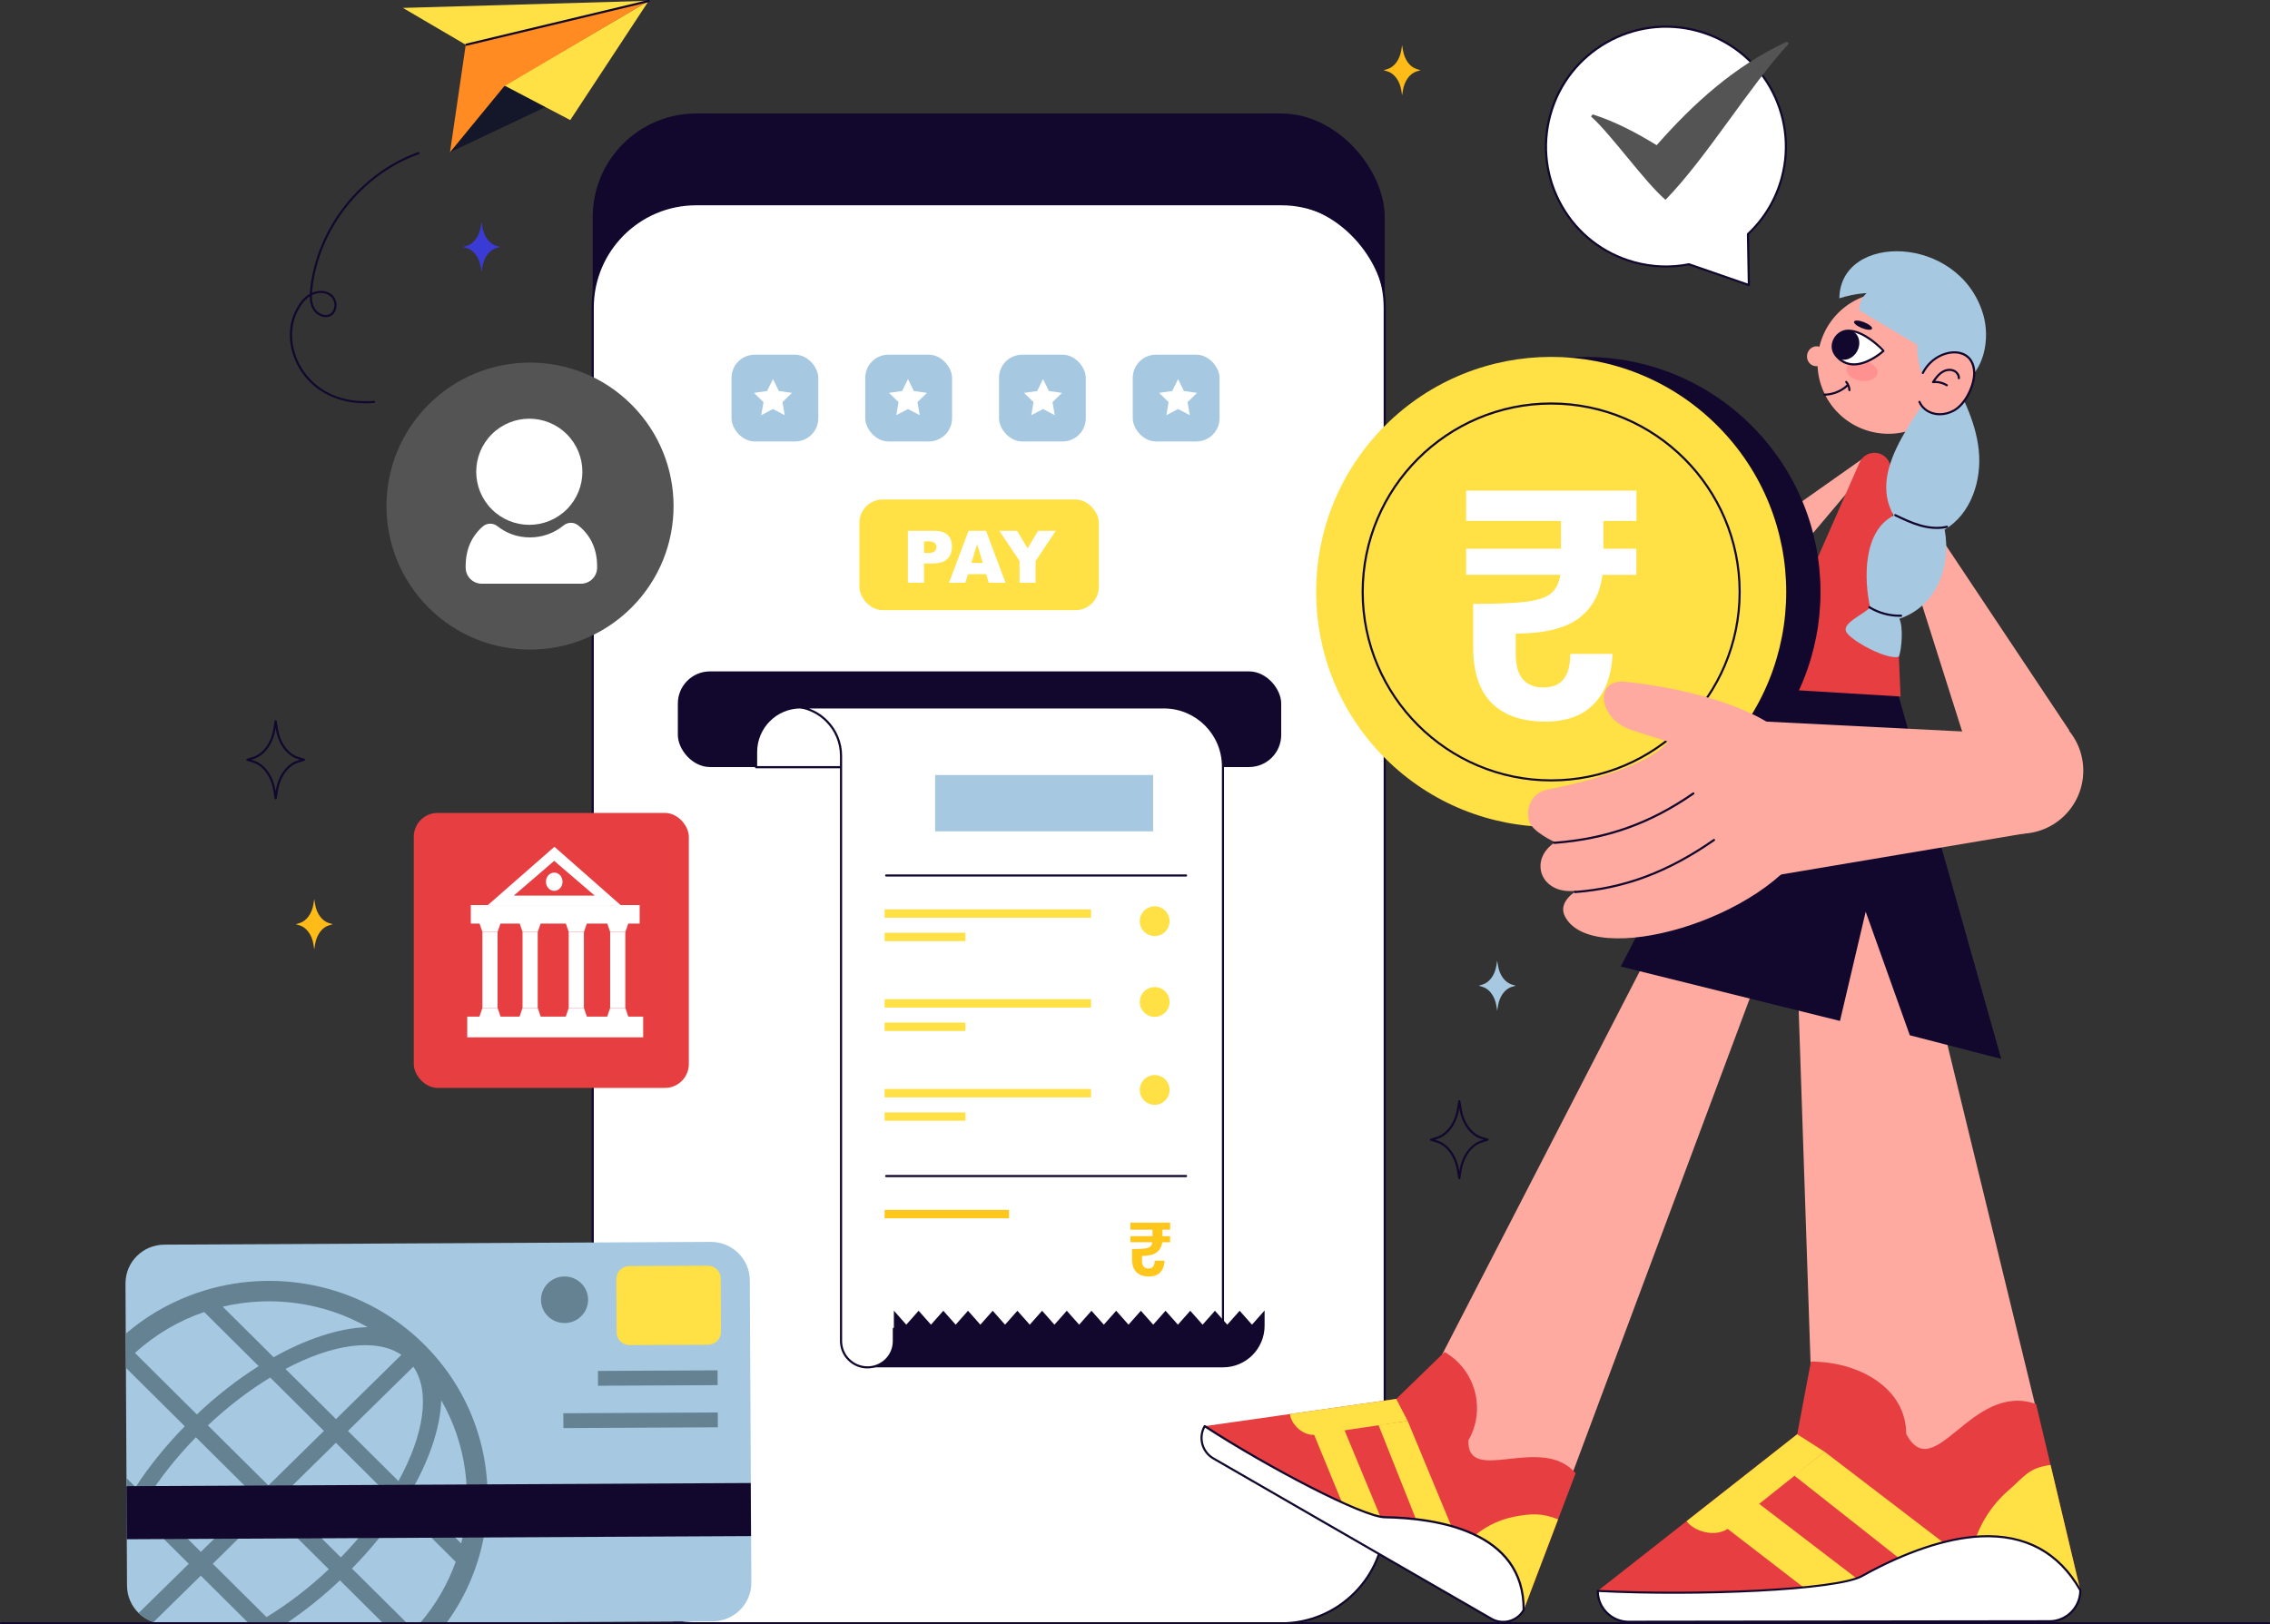 <?xml version="1.0" encoding="UTF-8"?><svg id="Layer_2" xmlns="http://www.w3.org/2000/svg" width="650.88" height="465.88" viewBox="0 0 650.88 465.88"><rect x="0" y="0" width="650.88" height="465.88" fill="#333333" stroke="none"/><defs><style>.cls-1{fill:#141629;}.cls-1,.cls-2,.cls-3,.cls-4,.cls-5,.cls-6,.cls-7,.cls-8,.cls-9,.cls-10,.cls-11,.cls-12,.cls-13,.cls-14,.cls-15,.cls-16,.cls-17{stroke-width:0px;}.cls-2{fill:#ffaaa0;}.cls-3{fill:#545454;}.cls-4{fill:#658293;}.cls-5{fill:#3a3ad4;}.cls-6{fill:#ffc4c4;}.cls-7{fill:#488cc7;}.cls-8{fill:#70bdff;}.cls-9{fill:#12082d;}.cls-10{fill:#a6c8e0;}.cls-11{fill:#ffc61c;}.cls-12{fill:#ff9191;}.cls-13{fill:#ffe045;}.cls-14{fill:#e63e41;}.cls-15{fill:#fff;}.cls-16{fill:#ff8b22;}.cls-17{fill:#ffbb17;}</style></defs><g id="Layer_1-2"><rect class="cls-9" x="169.95" y="32.55" width="227.09" height="408.3" rx="29.69" ry="29.69"/><rect class="cls-15" x="169.95" y="58.57" width="227.09" height="407" rx="29.65" ry="29.65"/><path class="cls-9" d="M367.39,465.88h-167.8c-16.52,0-29.96-13.44-29.96-29.96V88.22c0-16.52,13.44-29.96,29.96-29.96h167.8c16.52,0,29.96,13.44,29.96,29.96v347.71c0,16.52-13.44,29.96-29.96,29.96ZM199.6,58.88c-16.18,0-29.34,13.16-29.34,29.34v347.71c0,16.18,13.16,29.34,29.34,29.34h167.8c16.18,0,29.34-13.16,29.34-29.34V88.22c0-16.18-13.16-29.34-29.34-29.34h-167.8Z"/><polygon class="cls-2" points="534.14 135.95 495.68 181.53 480.42 169.39 534.5 131.25 534.14 135.95"/><circle class="cls-6" cx="487.36" cy="175.36" r="10.6" transform="translate(-16.82 293.98) rotate(-33.03)"/><polygon class="cls-2" points="394.7 424.97 441.44 447.81 525.45 222.75 503.06 214.75 394.7 424.97"/><path class="cls-14" d="M451.78,422.53c-9.8-11.43-31.1,3.65-30.76-9.4h0c5.12-8.88,2.08-20.24-6.81-25.36l-13.86,13.44-54.93,7.82c20.51,17.19,54.71,34.92,91.46,52.75l14.9-39.25Z"/><path class="cls-13" d="M434.08,435.01c4.77-.94,8.18-1.11,12.67.74l-9.88,26.03c-1.21-.81-4.36-.05-5.25-1.2-4.36-5.65-8.39-11.95-10.24-18.84,3.46-3.42,7.94-5.79,12.71-6.72Z"/><polygon class="cls-13" points="403.63 407.54 416.61 438.83 406.95 438.1 395.26 408.7 403.63 407.54"/><polygon class="cls-13" points="384.96 408.87 397.94 440.16 388.28 439.43 376.41 410.54 384.96 408.87"/><path class="cls-15" d="M427.62,464.26l-79.72-45.98c-3.24-1.87-4.35-6.01-2.48-9.25h0c17.42,11.34,45.11,26.02,51.63,26.12,18.21.29,40,5.41,39.82,26.63h0c-1.87,3.24-6.01,4.35-9.25,2.48Z"/><path class="cls-9" d="M430.99,465.48c-1.2,0-2.41-.3-3.52-.95h0l-79.72-45.99c-3.38-1.95-4.55-6.29-2.59-9.67.04-.07.11-.13.19-.15.08-.02.17,0,.24.04,17.9,11.65,45.16,25.97,51.47,26.07,15.07.24,40.32,4.07,40.13,26.94,0,.05-.01.11-.04.15-1.31,2.27-3.7,3.54-6.14,3.54ZM427.78,464c3.06,1.77,6.99.73,8.79-2.3.13-22.27-24.7-26-39.52-26.24-6.37-.1-33.55-14.33-51.52-25.99-1.56,3.04-.47,6.82,2.52,8.54l79.72,45.99Z"/><path class="cls-13" d="M400.34,401.21l3.28,6.33-26.82,3.98c-3.86.16-6.84-3.75-6.91-5.97l30.44-4.33Z"/><path class="cls-2" d="M585.51,411.03c-17.02,11.35-46.38,9.95-65.38,9.12l-7.52-223.41,20.01-2.89,52.89,217.18Z"/><path class="cls-14" d="M583.81,402.68c-18.63-6.54-29.04,23.66-37.23,8.63h0c-.02-13.44-13.89-20.82-27.33-20.8l-3.94,20.84-57.18,44.92c34.55,6.04,84.98,3.71,138.37-.17l-12.69-53.42Z"/><path class="cls-13" d="M575.77,427.56c4.8-4.19,5.87-6.57,12.19-7.41l8.54,35.95c-1.91-.12-4.98,2.81-6.75,2.08-8.65-3.55-17.36-8.06-23.99-14.66,1.68-6.15,5.21-11.77,10.01-15.97Z"/><polygon class="cls-13" points="523.19 416.38 558.45 443.36 547.01 448.87 514.46 423.19 523.19 416.38"/><polygon class="cls-13" points="502.88 430.14 538.14 457.12 526.7 462.64 494.27 437.64 502.88 430.14"/><path class="cls-15" d="M587.63,464.99l-120.62.15c-4.9,0-8.88-3.96-8.89-8.86h0c27.21,1.43,68.25-.08,75.72-4.25,20.85-11.62,48.93-20.12,62.65,4.07h0c0,4.9-3.96,8.88-8.86,8.89Z"/><path class="cls-9" d="M467,465.45c-5.06,0-9.18-4.11-9.18-9.17,0-.08.03-.17.1-.22.06-.06.14-.09.23-.08,27.97,1.47,68.32-.18,75.56-4.21,12.56-7,24.37-10.95,34.13-11.43,12.96-.63,22.7,4.62,28.94,15.62.03.05.04.1.04.15,0,5.06-4.11,9.19-9.17,9.19l-120.62.15h-.01ZM458.44,456.6c.08,2.17.97,4.19,2.51,5.73,1.62,1.61,3.77,2.5,6.05,2.5h.01l120.62-.15h0c4.7,0,8.52-3.81,8.56-8.5-6.11-10.73-15.65-15.86-28.33-15.24-9.67.47-21.38,4.4-33.86,11.35-7.29,4.06-47.52,5.75-75.56,4.3Z"/><path class="cls-13" d="M515.31,411.35l7.88,5.03-27.81,22.11c-4.27,2.72-10.22.23-11.76-2.24l31.69-24.9Z"/><polygon class="cls-9" points="543.27 195.61 573.82 303.7 547.6 296.92 534.95 261.48 527.58 292.81 464.71 277.2 508.01 194.08 543.27 195.61"/><polygon class="cls-2" points="540.72 140.7 566.96 223.51 593.32 209.48 542.27 132.87 540.72 140.7"/><path class="cls-14" d="M542.12,134.25l2.84,65.51-40.21-2.43,28.45-64.69c.91-2.06,3.16-3.18,5.35-2.65h0c2,.48,3.45,2.21,3.56,4.26Z"/><circle class="cls-2" cx="579.24" cy="221.03" r="18.08" transform="translate(353.99 798.64) rotate(-89.58)"/><polygon class="cls-6" points="476.43 125.37 491.79 175.59 478.87 181.53 451.15 137.57 476.43 125.37"/><circle class="cls-9" cx="454.6" cy="169.76" r="67.4" transform="translate(13.11 371.17) rotate(-45)"/><circle class="cls-13" cx="444.77" cy="169.76" r="67.4" transform="translate(10.23 364.22) rotate(-45)"/><circle class="cls-13" cx="444.77" cy="169.76" r="54.03" transform="translate(10.23 364.22) rotate(-45)"/><path class="cls-9" d="M444.77,224.12c-29.97,0-54.35-24.38-54.35-54.35s24.38-54.35,54.35-54.35,54.35,24.38,54.35,54.35-24.38,54.35-54.35,54.35ZM444.77,116.04c-29.63,0-53.74,24.11-53.74,53.74s24.11,53.74,53.74,53.74,53.74-24.11,53.74-53.74-24.11-53.74-53.74-53.74Z"/><path class="cls-15" d="M459.76,149.42v7.96h9.44v7.49h-9.71c-.74,5.55-3.07,9.75-6.98,12.58-3.92,2.84-9.88,4.26-17.9,4.26v5.83c0,6.41,2.65,9.62,7.96,9.62,2.59,0,4.52-.8,5.78-2.4,1.26-1.6,1.9-4.01,1.9-7.22h12.12c-.25,6.11-2,10.87-5.27,14.29-3.27,3.42-7.93,5.13-13.97,5.13-6.72,0-11.86-1.77-15.4-5.32-3.55-3.55-5.32-8.86-5.32-15.96v-12.49c6.72,0,11.75-.2,15.08-.6,3.33-.4,5.72-1.19,7.17-2.36,1.45-1.17,2.36-2.96,2.73-5.37h-27.01v-7.49h27.2v-7.96h-27.2v-8.7h48.84v8.7h-9.44Z"/><polygon class="cls-2" points="486.04 205.93 578.3 210.58 581.6 238.86 502.9 252.12 486.04 205.93"/><circle class="cls-2" cx="541.45" cy="104.11" r="20.31" transform="translate(8 243.51) rotate(-25.53)"/><path class="cls-12" d="M529.48,105.77c-.22,1.57,1.59,3.12,4.04,3.47s4.62-.65,4.84-2.23c.22-1.57-1.59-3.12-4.04-3.47s-4.62.65-4.84,2.23Z"/><path class="cls-10" d="M568.6,90.01c2,6.6,1.03,17.61-8.54,21.57-2.22-18.62-12.81-32.24-32.66-26.03.23-18.83,34.23-18.5,41.19,4.46Z"/><path class="cls-10" d="M533.05,88.98l16.69,9.91s-.17,4.9,1.4,8.26c0,0,1.45-1.63,3.49-3.54,0,0-.06-.04-.36,5.98-.25,4.88,1.96,8.48,1.96,8.48,0,0,5.47-7.1,5.92-10.27,1.63-11.65-5.87-14.59-9.67-21.27-4.56-8.02-19.4-6.14-19.42,2.45Z"/><path class="cls-10" d="M567.38,129.12c-.92-8.68-5.16-16.63-9.5-24.2-5.65,12.33-23.1,28.66-14.88,42.94-8.79,4.37-8.62,18.17-6.76,26.39-2.48,2.27-8.23,4.6-6.83,7.05,1.44,2.51,11.81,8.14,15.07,7.03.84-2.24,1.27-8.77.11-10.86,10.54-3.52,14.98-14.8,13-25.59,7.54-4.41,10.7-14.08,9.78-22.76Z"/><path class="cls-15" d="M540.04,100.64s-8.4,7.75-13.6,1.31c-2.29-2.84-.06-6.6,2.77-7.04,4.86-.76,10.78,5.58,10.83,5.73Z"/><path class="cls-9" d="M531.56,104.82c-.18,0-.35,0-.53-.02-1.89-.14-3.52-1.03-4.83-2.65-1.04-1.28-1.29-2.9-.7-4.44.63-1.63,2.07-2.85,3.66-3.1,5.02-.78,11.06,5.62,11.17,5.94.04.12,0,.24-.08.32-.18.17-4.33,3.95-8.69,3.95ZM530.03,95.15c-.26,0-.52.02-.77.06-1.36.21-2.64,1.3-3.18,2.71-.3.78-.62,2.31.61,3.83,1.2,1.49,2.68,2.3,4.4,2.43,3.73.28,7.59-2.77,8.54-3.58-.98-1.08-5.61-5.45-9.58-5.45Z"/><path class="cls-9" d="M526.08,97.23c-1.15,2.12-.64,4.62,1.13,5.58s4.15.03,5.3-2.09c1.15-2.12.64-4.62-1.13-5.58s-4.15-.03-5.3,2.09Z"/><path class="cls-9" d="M531.62,92.23c-.19.46.82,1.3,2.24,1.87,1.42.57,2.72.65,2.91.19.19-.46-.82-1.3-2.24-1.87-1.42-.57-2.72-.65-2.91-.19Z"/><path class="cls-2" d="M550.05,110.69c.19-1.3.57-2.48,1.09-3.54,3.7-7.39,14.53-8.47,14.77-.2.1,3.47-2.37,9-5.83,10.9-3.92,2.16-8.3.43-9.87-2.47l-.16-4.69Z"/><path class="cls-9" d="M556.21,119.11c-.82,0-1.63-.13-2.39-.39-1.72-.58-3.04-1.77-3.73-3.34-.07-.16,0-.34.16-.4.16-.07.34,0,.4.16.62,1.41,1.81,2.48,3.36,3.01,1.91.65,4.12.4,6.08-.68,3.31-1.83,5.77-7.21,5.67-10.63-.08-2.88-1.49-4.77-3.96-5.33-3.24-.73-7.94,1.16-10.19,5.59-.08.15-.26.21-.41.13-.15-.08-.21-.26-.13-.41,2.39-4.69,7.41-6.69,10.88-5.91,2.73.61,4.35,2.77,4.44,5.91.11,3.66-2.43,9.22-5.99,11.18-1.33.73-2.78,1.11-4.19,1.11Z"/><path class="cls-9" d="M558.22,110.8c-.05,0-.11-.01-.16-.04-1.16-.71-2.5-1.01-3.76-.86-.12.02-.24-.04-.3-.14-.06-.1-.06-.23,0-.33.47-.69.98-1.42,1.6-2.05.7-.71,1.46-1.2,2.25-1.44.94-.29,1.93-.22,2.71.2.88.48,1.45,1.42,1.42,2.34,0,.17-.16.31-.32.3-.17,0-.3-.15-.3-.32.02-.7-.42-1.42-1.1-1.78-.63-.34-1.45-.4-2.23-.16-.69.21-1.36.64-1.99,1.28-.43.44-.81.94-1.17,1.44,1.2-.02,2.42.33,3.5.99.15.09.19.28.1.42-.06.09-.16.15-.26.15Z"/><path class="cls-2" d="M518.15,101.8c.22-1.56,1.6-2.66,3.07-2.46,1.48.21,2.5,1.64,2.28,3.21-.22,1.56-1.6,2.66-3.07,2.46-1.48-.21-2.5-1.64-2.28-3.21Z"/><path class="cls-9" d="M555.34,151.71c-1.52,0-3.14-.24-4.84-.72-2.52-.71-4.9-1.85-7.2-2.96-.15-.07-.22-.26-.14-.41.07-.15.26-.22.41-.14,2.28,1.09,4.64,2.22,7.11,2.92,2.75.78,5.27.91,7.5.38.17-.04.33.06.37.23.04.17-.06.33-.23.37-.94.22-1.93.33-2.96.33Z"/><path class="cls-9" d="M544.6,176.9c-3.07,0-6.16-.88-8.76-2.49-.14-.09-.19-.28-.1-.42.09-.14.28-.19.42-.1,2.64,1.64,5.81,2.49,8.92,2.39.17-.02.31.13.32.3,0,.17-.13.31-.3.32-.17,0-.34,0-.51,0Z"/><path class="cls-9" d="M523.14,113.5c-.17,0-.31-.13-.31-.3,0-.17.13-.31.3-.31,2.35-.03,4.68-.98,6.39-2.59.12-.12.32-.11.44.01.12.12.11.32-.01.43-1.82,1.71-4.3,2.72-6.8,2.76h0Z"/><path class="cls-9" d="M530.29,112.19c-.16,0-.3-.13-.31-.3-.03-.79-.33-1.56-.84-2.16-.11-.13-.09-.32.04-.43.13-.11.32-.09.43.04.6.71.95,1.61.98,2.54,0,.17-.13.31-.3.32,0,0,0,0-.01,0Z"/><path class="cls-2" d="M448.68,262.75c-2.1-4.19,3.43-7.31,3.43-7.31-10.4,1.39-13.98-8.85-6.21-13.89,0,0-6.65-2.96-7.51-6.16-.86-3.2.31-7.97,5.5-8.98,13.65-2.65,29.36-7.46,34.4-13.69l-10.45-3.33c-9.27-2.97-11.05-14.39-2.21-13.89,8.67.79,30.07,4.21,42.36,12.43l10.77,32.86c-12.03,23.01-62.37,37.3-70.08,21.96Z"/><path class="cls-9" d="M445.67,242.03c-.16,0-.29-.12-.31-.28-.01-.17.11-.32.28-.33,15.06-1.15,27.31-5.51,39.72-14.11.14-.1.33-.06.43.08.1.14.06.33-.08.43-12.51,8.67-24.85,13.06-40.02,14.22,0,0-.02,0-.02,0Z"/><path class="cls-9" d="M451.6,256.14c-.16,0-.29-.12-.31-.28-.01-.17.11-.32.28-.33,14.21-1.09,26.46-5.67,39.71-14.87.14-.1.33-.06.43.08.1.14.06.33-.08.43-13.35,9.26-25.69,13.88-40.02,14.98,0,0-.02,0-.02,0Z"/><rect class="cls-9" x="194.36" y="192.56" width="173" height="27.43" rx="9.21" ry="9.21"/><path class="cls-15" d="M229.59,202.87c-7.06,0-12.78,5.72-12.78,12.78v4.37h38.33v-17.16h-25.54Z"/><path class="cls-9" d="M255.13,220.34h-38.33c-.17,0-.31-.14-.31-.31v-4.37c0-7.22,5.87-13.09,13.09-13.09h25.54c.17,0,.31.14.31.31v17.16c0,.17-.14.31-.31.31ZM217.11,219.72h37.71v-16.54h-25.24c-6.88,0-12.48,5.6-12.48,12.48v4.07Z"/><path class="cls-15" d="M350.66,219.8c0-9.35-7.58-16.93-16.93-16.93h-104.06c2.84.54,5.38,1.93,7.35,3.89,2.56,2.56,4.14,6.09,4.14,10v167.83c0,.42.04.83.1,1.23.26,1.6,1.02,3.03,2.11,4.13,1.37,1.37,3.26,2.22,5.35,2.22.08,0,.15,0,.22,0,4.08-.11,7.35-3.46,7.35-7.57v-3.5l94.36-.52v-160.78Z"/><path class="cls-9" d="M248.72,392.47c-2.1,0-4.08-.82-5.57-2.31-1.18-1.18-1.94-2.66-2.2-4.3-.07-.42-.11-.85-.11-1.27v-167.83c0-3.69-1.44-7.17-4.05-9.78-1.98-1.98-4.46-3.29-7.19-3.81-.16-.03-.26-.17-.25-.33.02-.16.15-.28.31-.28h104.06c9.5,0,17.24,7.73,17.24,17.24v160.78c0,.17-.14.31-.31.31l-94.06.51v3.19c0,4.3-3.36,7.76-7.65,7.87-.07,0-.14,0-.23,0ZM231.95,203.18c1.97.71,3.77,1.86,5.28,3.37,2.73,2.73,4.23,6.36,4.23,10.21v167.83c0,.39.03.79.1,1.18.24,1.51.94,2.88,2.03,3.96,1.37,1.37,3.2,2.13,5.14,2.13.07,0,.13,0,.2,0,3.97-.11,7.06-3.3,7.06-7.26v-3.5c0-.17.14-.31.31-.31l94.06-.51v-160.47c0-9.17-7.46-16.62-16.62-16.62h-101.77ZM350.66,380.58h0,0Z"/><polygon class="cls-7" points="355.53 375.91 355.51 375.92 355.5 375.91 355.53 375.91"/><polygon class="cls-7" points="348.44 375.91 348.43 375.92 348.42 375.91 348.44 375.91"/><polygon class="cls-7" points="341.35 375.91 341.34 375.92 341.33 375.91 341.35 375.91"/><polygon class="cls-7" points="334.27 375.91 334.26 375.92 334.25 375.91 334.27 375.91"/><polygon class="cls-7" points="327.18 375.91 327.18 375.92 327.16 375.91 327.18 375.91"/><polygon class="cls-7" points="320.1 375.91 320.09 375.92 320.08 375.91 320.1 375.91"/><polygon class="cls-7" points="313.02 375.91 313.01 375.92 312.99 375.91 313.02 375.91"/><polygon class="cls-7" points="305.93 375.91 305.92 375.92 305.9 375.91 305.93 375.91"/><polygon class="cls-7" points="298.85 375.91 298.83 375.92 298.82 375.91 298.85 375.91"/><polygon class="cls-7" points="291.76 375.91 291.75 375.92 291.74 375.91 291.76 375.91"/><polygon class="cls-7" points="284.68 375.91 284.66 375.92 284.65 375.91 284.68 375.91"/><polygon class="cls-7" points="277.59 375.91 277.58 375.92 277.57 375.91 277.59 375.91"/><polygon class="cls-7" points="270.5 375.91 270.49 375.92 270.48 375.91 270.5 375.91"/><polygon class="cls-7" points="263.42 375.91 263.41 375.92 263.4 375.91 263.42 375.91"/><path class="cls-9" d="M362.6,375.92v4.31c0,6.59-5.34,11.93-11.93,11.93h-101.95c.08,0,.15,0,.22,0,4.08-.11,7.36-3.46,7.36-7.56v-8.69h.01l3.55,4.01,3.54-3.99,3.54,3.99,3.54-3.99,3.54,3.99,3.54-3.99,3.54,3.99,3.54-3.99,3.54,3.99,3.54-3.99,3.54,3.99,3.54-3.99,3.54,3.99,3.54-3.99,3.54,3.99,3.54-3.99,3.54,3.99,3.54-3.99,3.54,3.99,3.54-3.99,3.54,3.99,3.54-3.99,3.54,3.99,3.54-3.99,3.54,3.99,3.54-3.99,3.54,3.99,3.54-3.99,3.54,3.99,3.54-3.99Z"/><polygon class="cls-8" points="263.42 375.91 263.41 375.92 263.4 375.91 263.42 375.91"/><polygon class="cls-8" points="263.42 375.91 263.41 375.92 263.4 375.91 263.42 375.91"/><polygon class="cls-8" points="270.5 375.91 270.49 375.92 270.48 375.91 270.5 375.91"/><polygon class="cls-8" points="270.5 375.91 270.49 375.92 270.48 375.91 270.5 375.91"/><polygon class="cls-8" points="277.59 375.91 277.58 375.92 277.57 375.91 277.59 375.91"/><polygon class="cls-8" points="277.59 375.91 277.58 375.92 277.57 375.91 277.59 375.91"/><polygon class="cls-8" points="284.68 375.91 284.66 375.92 284.65 375.91 284.68 375.91"/><polygon class="cls-8" points="284.68 375.91 284.66 375.92 284.65 375.91 284.68 375.91"/><polygon class="cls-8" points="291.76 375.91 291.75 375.92 291.74 375.91 291.76 375.91"/><polygon class="cls-8" points="291.76 375.91 291.75 375.92 291.74 375.91 291.76 375.91"/><polygon class="cls-8" points="298.85 375.91 298.83 375.92 298.82 375.91 298.85 375.91"/><polygon class="cls-8" points="298.85 375.91 298.83 375.92 298.82 375.91 298.85 375.91"/><polygon class="cls-8" points="305.93 375.91 305.92 375.92 305.9 375.91 305.93 375.91"/><polygon class="cls-8" points="305.93 375.91 305.92 375.92 305.9 375.91 305.93 375.91"/><polygon class="cls-8" points="313.02 375.91 313.01 375.92 312.99 375.91 313.02 375.91"/><polygon class="cls-8" points="313.02 375.91 313.01 375.92 312.99 375.91 313.02 375.91"/><polygon class="cls-8" points="320.1 375.91 320.09 375.92 320.08 375.91 320.1 375.91"/><polygon class="cls-8" points="320.1 375.91 320.09 375.92 320.08 375.91 320.1 375.91"/><polygon class="cls-8" points="327.18 375.91 327.18 375.92 327.16 375.91 327.18 375.91"/><polygon class="cls-8" points="327.18 375.91 327.18 375.92 327.16 375.91 327.18 375.91"/><polygon class="cls-8" points="334.27 375.91 334.26 375.92 334.25 375.91 334.27 375.91"/><polygon class="cls-8" points="334.27 375.91 334.26 375.92 334.25 375.91 334.27 375.91"/><polygon class="cls-8" points="341.35 375.91 341.34 375.92 341.33 375.91 341.35 375.91"/><polygon class="cls-8" points="341.35 375.91 341.34 375.92 341.33 375.91 341.35 375.91"/><polygon class="cls-8" points="348.44 375.91 348.43 375.92 348.42 375.91 348.44 375.91"/><polygon class="cls-8" points="348.44 375.91 348.43 375.92 348.42 375.91 348.44 375.91"/><polygon class="cls-8" points="355.53 375.91 355.51 375.92 355.5 375.91 355.53 375.91"/><polygon class="cls-8" points="355.53 375.91 355.51 375.92 355.5 375.91 355.53 375.91"/><polygon class="cls-8" points="362.61 375.91 362.6 375.92 362.6 375.91 362.61 375.91"/><rect class="cls-10" x="268.13" y="222.28" width="62.5" height="16.16"/><path class="cls-9" d="M340.07,251.4h-85.97c-.17,0-.31-.14-.31-.31s.14-.31.31-.31h85.97c.17,0,.31.14.31.31s-.14.31-.31.31Z"/><path class="cls-9" d="M340.07,337.6h-85.97c-.17,0-.31-.14-.31-.31s.14-.31.31-.31h85.97c.17,0,.31.14.31.31s-.14.31-.31.31Z"/><rect class="cls-11" x="253.65" y="347.01" width="35.67" height="2.4"/><rect class="cls-13" x="253.65" y="260.81" width="59.18" height="2.4"/><rect class="cls-13" x="253.65" y="267.52" width="23.17" height="2.4"/><rect class="cls-13" x="253.65" y="286.57" width="59.18" height="2.4"/><rect class="cls-13" x="253.65" y="293.28" width="23.17" height="2.4"/><rect class="cls-13" x="253.65" y="312.33" width="59.18" height="2.4"/><rect class="cls-13" x="253.65" y="319.04" width="23.17" height="2.4"/><circle class="cls-13" cx="331.08" cy="264.2" r="4.27"/><circle class="cls-13" cx="331.08" cy="287.37" r="4.27"/><circle class="cls-13" cx="331.08" cy="312.6" r="4.27"/><path class="cls-11" d="M333.31,352.69v1.85h2.2v1.75h-2.26c-.17,1.29-.72,2.27-1.63,2.93-.91.66-2.3.99-4.17.99v1.36c0,1.5.62,2.24,1.85,2.24.6,0,1.05-.19,1.35-.56.29-.37.44-.93.44-1.68h2.83c-.06,1.42-.47,2.53-1.23,3.33-.76.8-1.85,1.2-3.26,1.2-1.57,0-2.76-.41-3.59-1.24-.83-.83-1.24-2.07-1.24-3.72v-2.91c1.57,0,2.74-.05,3.52-.14.78-.09,1.33-.28,1.67-.55.34-.27.55-.69.64-1.25h-6.3v-1.75h6.34v-1.85h-6.34v-2.03h11.39v2.03h-2.2Z"/><rect class="cls-13" x="246.42" y="143.27" width="68.65" height="31.73" rx="6.68" ry="6.68"/><path class="cls-15" d="M260.33,152.24h7.65c1.67,0,2.91.4,3.74,1.19.83.79,1.24,1.92,1.24,3.38s-.45,2.68-1.36,3.53c-.9.85-2.28,1.27-4.14,1.27h-2.52v5.53h-4.62v-14.9ZM264.96,158.59h1.13c.89,0,1.51-.15,1.87-.46.36-.31.54-.7.54-1.18s-.16-.86-.47-1.19c-.31-.33-.9-.49-1.76-.49h-1.31v3.32Z"/><path class="cls-15" d="M282.77,164.68h-5.23l-.73,2.46h-4.7l5.6-14.9h5.02l5.6,14.9h-4.82l-.75-2.46ZM281.81,161.46l-1.64-5.35-1.63,5.35h3.27Z"/><path class="cls-15" d="M286.53,152.24h5.11l3,5.03,3.01-5.03h5.09l-5.79,8.66v6.24h-4.61v-6.24l-5.8-8.66Z"/><rect class="cls-10" x="209.75" y="101.73" width="24.88" height="24.88" rx="6.64" ry="6.64"/><rect class="cls-10" x="248.1" y="101.73" width="24.88" height="24.88" rx="6.64" ry="6.64"/><rect class="cls-10" x="286.45" y="101.73" width="24.88" height="24.88" rx="6.64" ry="6.64"/><rect class="cls-10" x="324.8" y="101.73" width="24.88" height="24.88" rx="6.64" ry="6.64"/><polygon class="cls-15" points="221.64 108.73 223.32 112.14 227.08 112.68 224.36 115.33 225 119.08 221.64 117.31 218.27 119.08 218.92 115.33 216.2 112.68 219.95 112.14 221.64 108.73"/><polygon class="cls-15" points="260.35 108.73 262.03 112.14 265.79 112.68 263.07 115.33 263.72 119.08 260.35 117.31 256.99 119.08 257.63 115.33 254.91 112.68 258.67 112.14 260.35 108.73"/><polygon class="cls-15" points="299.07 108.73 300.75 112.14 304.51 112.68 301.79 115.33 302.43 119.08 299.07 117.31 295.71 119.08 296.35 115.33 293.63 112.68 297.39 112.14 299.07 108.73"/><polygon class="cls-15" points="337.79 108.73 339.47 112.14 343.23 112.68 340.51 115.33 341.15 119.08 337.79 117.31 334.43 119.08 335.07 115.33 332.35 112.68 336.11 112.14 337.79 108.73"/><path class="cls-10" d="M35.98,368.09l.44,86.72c.02,3.05,1.28,5.81,3.32,7.8,1.19,1.16,2.64,2.06,4.26,2.6,1.15.39,2.38.59,3.67.59l156.63-.79c6.18-.03,11.16-5.01,11.13-11.11l-.44-86.72c-.03-6.1-5.06-11.03-11.24-11l-156.63.79c-6.18.03-11.16,5-11.13,11.11Z"/><path class="cls-13" d="M176.72,366.83l.08,15.28c0,.24.03.48.07.71.03.17.08.33.14.49.51,1.45,1.91,2.48,3.55,2.47l22.45-.11c.09,0,.18,0,.27-.01,1.52-.11,2.78-1.13,3.25-2.5.06-.16.1-.32.13-.49.04-.23.07-.47.07-.71l-.08-15.28c0-.05,0-.1,0-.16,0-.17-.02-.33-.05-.49-.32-1.71-1.82-3-3.63-3.03-.02,0-.05,0-.07,0l-22.45.11s-.05,0-.07,0c-1.81.04-3.3,1.35-3.6,3.06-.03.16-.05.33-.05.49,0,.05,0,.1,0,.16Z"/><path class="cls-4" d="M36.1,392.29l16.88,16.77c-5.45,5.57-10.21,11.47-14.11,17.45l-2.61-2.59.09,16.96c.93-2.22,2.03-4.48,3.29-6.77l14.49,14.39-14.39,14.14c1.19,1.16,2.64,2.06,4.26,2.6l13.57-13.33,13.89,13.8,10.5-.05c5.31-3.53,10.54-7.71,15.51-12.41l12.35,12.27,6.84-.03-15.74-15.63c5.46-5.57,10.22-11.47,14.11-17.45l15.63,15.52c-2.24,6.27-5.63,12.22-10.18,17.53l7.57-.04c2.97-4.06,5.37-8.41,7.21-12.93.68-1.65,1.28-3.33,1.8-5.03,6.55-21.16,1.41-45.13-15.45-61.88-16.87-16.75-41.11-21.96-62.55-15.6-1.72.51-3.43,1.09-5.11,1.76-6.4,2.51-12.46,6.1-17.9,10.78l.05,9.79ZM105.41,380.62c-4.07.11-8.6.96-13.48,2.59-4.42,1.47-8.94,3.51-13.47,6.05l-14.6-14.5c13.91-3.28,28.85-1.33,41.54,5.86,0,0,0,0,0,0ZM92.88,410.39l-15.92,15.65-17.35-17.23c5.81-5.48,11.89-10.1,17.87-13.72l15.4,15.3ZM115.09,388.57l-18.75,18.43-14.49-14.39c13.47-7.14,25.98-8.98,33.24-4.04ZM117.64,428.16c2.59-4.46,4.69-8.92,6.19-13.27,1.67-4.81,2.56-9.28,2.69-13.3,0,0,0,0,0,0,7.22,12.58,9.12,27.34,5.71,41.07l-14.6-14.5ZM114.26,424.79l-14.49-14.39,18.75-18.43c4.96,7.2,3.03,19.55-4.27,32.81ZM80.39,429.45l15.92-15.65,15.4,15.3c-3.7,5.89-8.41,11.86-13.98,17.57l-17.34-17.23ZM61.01,448.49l15.92-15.65,17.35,17.23c-5.81,5.48-11.89,10.1-17.87,13.72l-15.4-15.3ZM56.16,412.21l17.35,17.23-15.92,15.65-15.4-15.3c3.7-5.89,8.4-11.86,13.98-17.57ZM38.69,388.04c5.9-5.38,12.67-9.29,19.85-11.75l15.63,15.52c-6.07,3.82-12.07,8.49-17.73,13.85l-17.74-17.62Z"/><rect class="cls-9" x="36.31" y="425.79" width="179" height="15.22" transform="translate(-2.2 .64) rotate(-.29)"/><rect class="cls-4" x="161.53" y="405.21" width="44.29" height="4.25" transform="translate(-2.06 .94) rotate(-.29)"/><rect class="cls-4" x="171.46" y="393.1" width="34.3" height="4.25" transform="translate(-2 .96) rotate(-.29)"/><path class="cls-4" d="M168.63,372.74c-.02-3.69-3.06-6.66-6.79-6.64-3.73.02-6.74,3.02-6.72,6.71s3.06,6.66,6.79,6.64c3.73-.02,6.74-3.02,6.72-6.71Z"/><rect class="cls-14" x="118.64" y="233.15" width="78.87" height="78.87" rx="6.85" ry="6.85"/><rect class="cls-16" x="136.29" y="291.85" width="45.83" height="1.76"/><rect class="cls-15" x="133.98" y="291.56" width="50.45" height="5.94" transform="translate(318.4 589.07) rotate(180)"/><rect class="cls-16" x="136.29" y="261.8" width="45.83" height="2.72"/><rect class="cls-15" x="134.99" y="259.58" width="48.41" height="5.31" transform="translate(318.4 524.47) rotate(180)"/><rect class="cls-15" x="149.83" y="267.27" width="4.35" height="21.83"/><polygon class="cls-15" points="152.01 264.52 155.14 264.52 154.19 267.27 152.01 267.27 149.83 267.27 148.89 264.52 152.01 264.52"/><polygon class="cls-15" points="152.01 291.85 148.88 291.85 149.82 289.1 152.01 289.1 154.19 289.1 155.13 291.85 152.01 291.85"/><rect class="cls-15" x="138.32" y="267.27" width="4.35" height="21.83"/><polygon class="cls-15" points="140.5 264.52 143.62 264.52 142.68 267.27 140.5 267.27 138.32 267.27 137.38 264.52 140.5 264.52"/><polygon class="cls-15" points="140.49 291.85 137.37 291.85 138.31 289.1 140.49 289.1 142.68 289.1 143.62 291.85 140.49 291.85"/><rect class="cls-15" x="163.07" y="267.27" width="4.35" height="21.83"/><polygon class="cls-15" points="165.25 264.52 168.38 264.52 167.44 267.27 165.25 267.27 163.07 267.27 162.13 264.52 165.25 264.52"/><polygon class="cls-15" points="165.25 291.85 162.12 291.85 163.07 289.1 165.25 289.1 167.43 289.1 168.37 291.85 165.25 291.85"/><rect class="cls-15" x="174.95" y="267.27" width="4.35" height="21.83"/><polygon class="cls-15" points="177.14 264.52 180.26 264.52 179.32 267.27 177.14 267.27 174.95 267.27 174.01 264.52 177.14 264.52"/><polygon class="cls-15" points="177.13 291.85 174.01 291.85 174.95 289.1 177.13 289.1 179.31 289.1 180.25 291.85 177.13 291.85"/><polygon class="cls-15" points="158.97 242.86 139.88 259.58 177.96 259.58 158.97 242.86"/><polygon class="cls-14" points="158.9 246.9 147.31 256.87 170.53 256.87 158.9 246.9"/><path class="cls-15" d="M156.54,252.88c0,1.45,1.07,2.62,2.38,2.62s2.38-1.17,2.38-2.62-1.07-2.62-2.38-2.62-2.38,1.17-2.38,2.62Z"/><circle class="cls-3" cx="151.98" cy="145.15" r="41.16" transform="translate(-58.13 149.98) rotate(-45)"/><circle class="cls-15" cx="151.77" cy="135.3" r="15.22" transform="translate(-51.22 146.95) rotate(-45)"/><path class="cls-15" d="M165.73,150.64c-1.23-.96-2.94-.92-4.14.06-2.62,2.14-5.97,3.43-9.62,3.43s-6.79-1.2-9.36-3.23c-1.23-.96-2.97-.94-4.15.07-3.07,2.63-4.94,6.43-4.94,11.37v.45c0,2.55,2.07,4.62,4.62,4.62h28.45c2.55,0,4.62-2.07,4.62-4.62v-.45c0-5.15-2.09-9.06-5.47-11.7Z"/><path class="cls-15" d="M486.75,8.85c18.32,5.01,29.11,23.92,24.11,42.24-1.74,6.37-5.16,11.82-9.66,16.03l.25,14.62-17.19-5.96c-5.03.98-10.36.86-15.65-.58-18.32-5.01-29.11-23.92-24.11-42.24,5.01-18.32,23.92-29.11,42.24-24.11Z"/><path class="cls-9" d="M501.45,82.05s-.07,0-.1-.02l-17.12-5.93c-5.25,1.01-10.53.81-15.7-.6-8.94-2.44-16.39-8.22-20.99-16.27-4.59-8.05-5.78-17.41-3.33-26.35,5.05-18.46,24.17-29.36,42.62-24.32,18.46,5.04,29.37,24.16,24.32,42.62-1.68,6.16-5.02,11.71-9.64,16.08l.25,14.49c0,.1-.05.2-.13.25-.05.04-.12.06-.18.06ZM484.26,75.48s.07,0,.1.02l16.78,5.82-.25-14.18c0-.09.03-.17.1-.23,4.6-4.3,7.9-9.79,9.57-15.88,4.96-18.13-5.76-36.91-23.89-41.86-18.13-4.96-36.91,5.76-41.86,23.89-2.4,8.78-1.24,17.97,3.27,25.88,4.51,7.91,11.83,13.58,20.62,15.98,5.11,1.4,10.33,1.59,15.51.58.02,0,.04,0,.06,0Z"/><path class="cls-3" d="M512.34,11.97c-14.9,6.86-26.84,17.75-37.32,29.67-5.77-3.54-11.74-6.71-18.31-8.83l-.53.57c5.84,5.22,15.34,18.75,21.37,23.93,11.83-12.13,23.94-32.42,35.38-44.83l-.59-.51Z"/><path class="cls-9" d="M650.57,465.87H.31c-.17,0-.31-.14-.31-.31s.14-.31.31-.31h650.27c.17,0,.31.14.31.31s-.14.31-.31.31Z"/><polygon class="cls-1" points="129.03 43.67 163.05 27.56 143.58 15.7 129.03 43.67"/><polygon class="cls-13" points="163.51 34.44 185.96 .31 144.61 24.52 163.51 34.44"/><polygon class="cls-13" points="185.97 .23 115.53 2.27 133.71 12.93 185.97 .23"/><polygon class="cls-16" points="185.96 .31 144.58 24.73 129.03 43.67 133.57 12.67 185.96 .31"/><path class="cls-9" d="M133.75,13.12c-.14,0-.26-.09-.3-.24-.04-.17.06-.33.23-.37L185.89,0c.17-.04.33.06.37.23.04.17-.06.33-.23.37l-52.22,12.51s-.05,0-.07,0Z"/><path class="cls-9" d="M104.92,115.68c-7.85,0-14.47-3.19-18.41-8.94-3.67-5.37-4.43-12.16-1.95-17.32,1.22-2.53,2.57-4.16,4.25-5.14,0,0,0,0,.01,0,.02-.51.07-1.02.13-1.53,1.96-17.47,14.4-33.19,30.95-39.12.16-.06.34.03.39.19.06.16-.03.34-.19.39-16.33,5.85-28.61,21.37-30.54,38.61-.04.38-.08.76-.1,1.14,1.83-.79,4.25-.81,5.86.69.9.84,1.34,2.24,1.13,3.57-.19,1.15-.83,2.06-1.77,2.48-1.92.87-4.19-.44-5.11-2.21-.56-1.08-.74-2.27-.75-3.48-1.42.93-2.6,2.43-3.69,4.68-2.39,4.96-1.65,11.51,1.9,16.7,2.46,3.6,8.36,9.51,20.19,8.58.17,0,.32.11.33.28.01.17-.11.32-.28.33-.79.06-1.57.09-2.34.09ZM89.43,84.64c-.03,1.25.12,2.47.68,3.56.77,1.49,2.72,2.65,4.31,1.93.75-.34,1.26-1.08,1.42-2.02.18-1.13-.18-2.31-.94-3.02-1.49-1.39-3.8-1.28-5.47-.45Z"/><path class="cls-9" d="M79.04,229.25c-.15,0-.28-.11-.3-.26l-.37-2.26c-.65-4.01-2.96-7.17-5.89-8.04l-1.66-.5c-.13-.04-.22-.16-.22-.29s.09-.26.22-.29l1.66-.5h0c2.93-.88,5.24-4.03,5.89-8.04l.37-2.26c.02-.15.15-.26.3-.26s.28.11.3.26l.37,2.26c.65,4.01,2.96,7.17,5.89,8.04l1.66.5c.13.04.22.16.22.29s-.09.26-.22.29l-1.66.5c-2.93.88-5.24,4.03-5.89,8.04l-.37,2.26c-.02.15-.15.26-.3.26ZM71.98,217.9l.68.2c3.15.94,5.63,4.29,6.32,8.53l.06.39.06-.39c.69-4.24,3.17-7.59,6.32-8.53l.68-.2-.68-.2c-3.15-.94-5.63-4.29-6.32-8.53l-.06-.39-.06.39c-.69,4.24-3.17,7.59-6.32,8.53l-.68.2Z"/><path class="cls-9" d="M418.43,338.23c-.15,0-.28-.11-.3-.26l-.37-2.26c-.65-4.01-2.96-7.17-5.89-8.04l-1.66-.5c-.13-.04-.22-.16-.22-.3s.09-.26.22-.29l1.66-.5h0c2.93-.88,5.24-4.03,5.89-8.04l.37-2.26c.02-.15.15-.26.3-.26h0c.15,0,.28.11.3.26l.37,2.26c.65,4.01,2.96,7.17,5.89,8.04l1.66.5c.13.04.22.16.22.29s-.09.26-.22.3l-1.67.5c-2.93.88-5.24,4.03-5.89,8.04l-.37,2.26c-.02.15-.15.26-.3.26ZM411.37,326.88l.68.2c3.15.94,5.63,4.29,6.32,8.53l.06.39.06-.39c.69-4.24,3.17-7.59,6.32-8.53l.68-.2-.68-.2c-3.15-.94-5.63-4.29-6.32-8.53l-.06-.39-.06.39c-.69,4.24-3.17,7.59-6.32,8.53l-.68.2Z"/><path class="cls-17" d="M85.89,264.75c1.99-.6,3.54-2.7,3.98-5.41l.24-1.47.24,1.47c.44,2.7,1.99,4.81,3.98,5.41l1.09.32-1.09.32c-1.99.6-3.54,2.7-3.98,5.41l-.24,1.47-.24-1.47c-.44-2.7-1.99-4.81-3.98-5.41l-1.09-.32,1.09-.32Z"/><path class="cls-17" d="M397.81,19.82c1.99-.6,3.54-2.7,3.98-5.41l.24-1.47.24,1.47c.44,2.7,1.99,4.81,3.98,5.41l1.09.32-1.09.32c-1.99.6-3.54,2.7-3.98,5.41l-.24,1.47-.24-1.47c-.44-2.7-1.99-4.81-3.98-5.41l-1.09-.32,1.09-.32Z"/><path class="cls-5" d="M133.85,70.5c1.99-.6,3.54-2.7,3.98-5.41l.24-1.47.24,1.47c.44,2.7,1.99,4.81,3.98,5.41l1.09.32-1.09.32c-1.99.6-3.54,2.7-3.98,5.41l-.24,1.47-.24-1.47c-.44-2.7-1.99-4.81-3.98-5.41l-1.09-.32,1.09-.32Z"/><path class="cls-10" d="M425.07,282.38c1.99-.6,3.54-2.7,3.98-5.41l.24-1.47.24,1.47c.44,2.7,1.99,4.81,3.98,5.41l1.09.32-1.09.32c-1.99.6-3.54,2.7-3.98,5.41l-.24,1.47-.24-1.47c-.44-2.7-1.99-4.81-3.98-5.41l-1.09-.32,1.09-.32Z"/></g></svg>